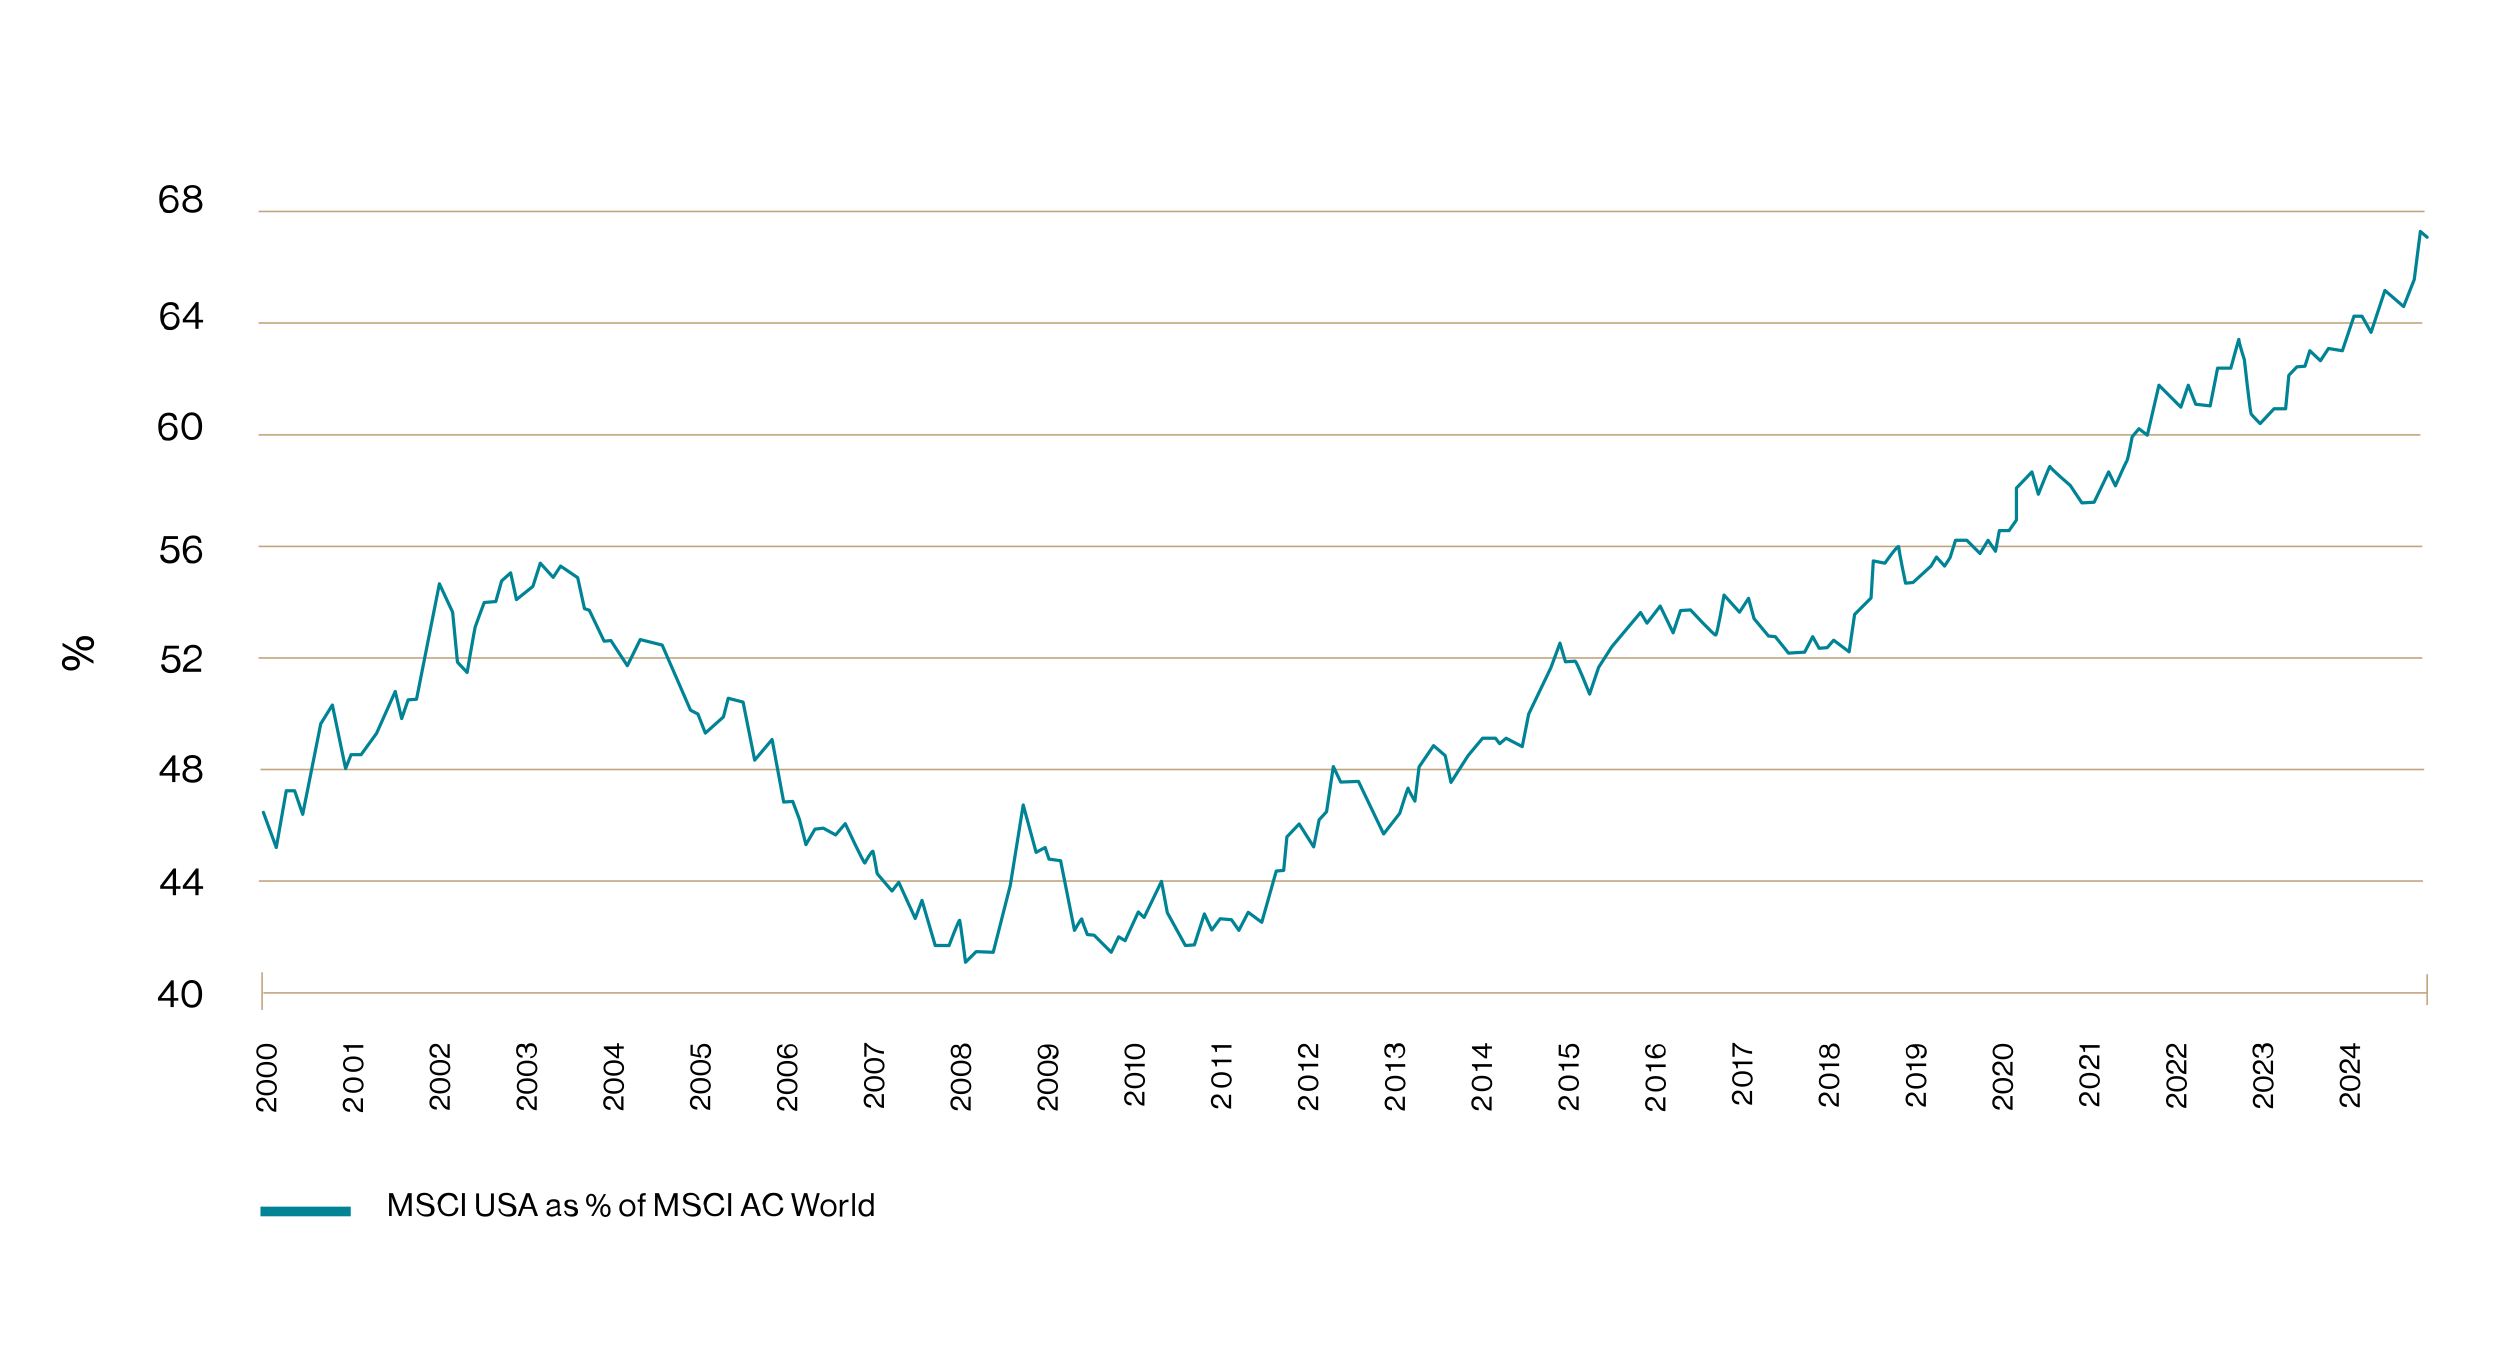 <?xml version="1.0" encoding="UTF-8"?>
<svg xmlns="http://www.w3.org/2000/svg" version="1.1" viewBox="0 0 775.5 425.2">
  <defs>
    <style>
      .cls-1 {
        isolation: isolate;
      }

      .cls-2 {
        stroke-width: .5px;
      }

      .cls-2, .cls-3 {
        stroke: #c2a57f;
        stroke-miterlimit: 10;
      }

      .cls-2, .cls-3, .cls-4 {
        fill: none;
      }

      .cls-3 {
        stroke-width: .5px;
      }

      .cls-4 {
        stroke: #008394;
        stroke-linecap: round;
        stroke-linejoin: round;
      }

      .cls-5 {
        fill: #008394;
      }
    </style>
  </defs>
  <!-- Generator: Adobe Illustrator 28.7.4, SVG Export Plug-In . SVG Version: 1.2.0 Build 166)  -->
  <g>
    <g id="Layer_1">
      <g class="cls-1">
        <g class="cls-1">
          <path d="M49.7,172.1h1c.1,1,.9,1.7,2,1.7s1.9-.8,1.9-2-.9-2-1.9-2-1.5.4-1.8.9h-1l.9-4.4h4.4v.9h-3.7l-.5,2.5h0c.5-.4,1.1-.7,1.9-.7,1.5,0,2.8,1,2.8,2.9s-1.2,2.9-3,2.9-3-1-3-2.6Z"/>
          <path d="M57.9,173.9c-.9-.8-1.2-1.9-1.2-3.6,0-2.6,1.1-4.2,3.2-4.2s2.5,1.1,2.6,2.3h-1c0-.8-.6-1.4-1.6-1.4-1.6,0-2.2,1.3-2.2,3.3h0c.5-.7,1.3-1.1,2.3-1.1,1.5,0,2.7,1.2,2.7,2.8,0,1.5-1.2,2.8-2.8,2.8s-1.6-.3-2.1-.7ZM61.8,171.9c0-1.2-.8-2-1.9-2s-2,.8-2,2,.9,2,2,2,1.8-.8,1.8-2Z"/>
        </g>
      </g>
      <g class="cls-1">
        <g class="cls-1">
          <path d="M50.3,135.8c-.9-.8-1.2-1.9-1.2-3.6,0-2.6,1.1-4.2,3.2-4.2s2.5,1.1,2.6,2.3h-1c0-.8-.6-1.4-1.6-1.4-1.6,0-2.2,1.3-2.2,3.3h0c.5-.7,1.3-1.1,2.3-1.1,1.5,0,2.7,1.2,2.7,2.8,0,1.5-1.2,2.8-2.8,2.8s-1.6-.3-2.1-.7ZM54.1,133.8c0-1.2-.8-2-1.9-2s-2,.8-2,2,.9,2,2,2,1.8-.8,1.8-2Z"/>
          <path d="M56.3,132.2c0-2.7,1.3-4.3,3.2-4.3s3.2,1.6,3.2,4.3-1.1,4.3-3.2,4.3-3.2-1.7-3.2-4.3ZM61.6,132.2c0-2.1-.7-3.4-2.1-3.4s-2.2,1.3-2.2,3.4.7,3.4,2.2,3.4,2.1-1.3,2.1-3.4Z"/>
        </g>
      </g>
      <g class="cls-1">
        <g class="cls-1">
          <path d="M50.9,101.5c-.9-.8-1.2-1.9-1.2-3.6,0-2.6,1.1-4.2,3.2-4.2s2.5,1.1,2.6,2.3h-1c0-.8-.6-1.4-1.6-1.4-1.6,0-2.2,1.3-2.2,3.3h0c.5-.7,1.3-1.1,2.3-1.1,1.5,0,2.7,1.2,2.7,2.8,0,1.5-1.2,2.8-2.8,2.8s-1.6-.3-2.1-.7ZM54.8,99.4c0-1.2-.8-2-1.9-2s-2,.8-2,2,.9,2,2,2,1.8-.8,1.8-2Z"/>
          <path d="M60.6,100h-3.9v-.9l4.1-5.4h.8v5.5h1.4v.8h-1.4v2h-1v-2ZM57.7,99.2h2.9v-3.9h0l-2.9,3.8h0Z"/>
        </g>
      </g>
      <g class="cls-1">
        <g class="cls-1">
          <path d="M50.6,65.2c-.9-.8-1.2-1.9-1.2-3.6,0-2.6,1.1-4.2,3.2-4.2s2.5,1.1,2.6,2.3h-1c0-.8-.6-1.4-1.6-1.4-1.6,0-2.2,1.3-2.2,3.3h0c.5-.7,1.3-1.1,2.3-1.1,1.5,0,2.7,1.2,2.7,2.8,0,1.5-1.2,2.8-2.8,2.8s-1.6-.3-2.1-.7ZM54.5,63.2c0-1.2-.8-2-1.9-2s-2,.8-2,2,.9,2,2,2,1.8-.8,1.8-2Z"/>
          <path d="M56.6,63.4c0-1.2.8-1.8,1.7-2.1h0c-.8-.3-1.3-.9-1.3-1.8,0-1.3,1.2-2.1,2.7-2.1s2.7.8,2.7,2.1-.5,1.5-1.3,1.8h0c.9.3,1.7,1.1,1.7,2.2,0,1.9-1.6,2.5-3.1,2.5s-3.1-.7-3.1-2.5ZM61.8,63.4c0-1.1-.8-1.8-2.1-1.8s-2.1.7-2.1,1.8.8,1.7,2.1,1.7,2.1-.6,2.1-1.7ZM61.4,59.5c0-.8-.7-1.3-1.7-1.3s-1.7.5-1.7,1.3.7,1.3,1.7,1.3,1.7-.5,1.7-1.3Z"/>
        </g>
      </g>
      <line class="cls-3" x1="751.4" y1="204.1" x2="80.2" y2="204.1"/>
      <line class="cls-3" x1="751.4" y1="169.5" x2="80.2" y2="169.5"/>
      <line class="cls-3" x1="750.8" y1="134.9" x2="80.2" y2="134.9"/>
      <line class="cls-3" x1="752.1" y1="65.6" x2="80.2" y2="65.6"/>
      <line class="cls-3" x1="751.4" y1="100.2" x2="80.2" y2="100.2"/>
      <line class="cls-3" x1="752.9" y1="308" x2="81.7" y2="308"/>
      <g class="cls-1">
        <g class="cls-1">
          <path d="M82.9,342.6c-.5-.8-.8-1.3-1.5-1.3s-1.3.5-1.3,1.3.1.8.4,1c.3.2.6.4,1.2.4v.8c-.8,0-1.3-.2-1.7-.6-.4-.4-.6-1-.6-1.6,0-1.3.8-2.1,1.9-2.1s1.6.8,2.1,1.8c.4.7.9,1.5,1.6,1.7v-3.4h.7v4.3c-1.6,0-2.3-1.2-2.9-2.3Z"/>
          <path d="M82.7,339.8c-2,0-3.2-.9-3.2-2.4s1.2-2.4,3.2-2.4,3.2.9,3.2,2.4-1.3,2.4-3.2,2.4ZM82.7,335.8c-1.6,0-2.6.5-2.6,1.6s1,1.6,2.6,1.6,2.6-.5,2.6-1.6-1-1.6-2.6-1.6Z"/>
          <path d="M82.7,334.2c-2,0-3.2-.9-3.2-2.4s1.2-2.4,3.2-2.4,3.2.9,3.2,2.4-1.3,2.4-3.2,2.4ZM82.7,330.2c-1.6,0-2.6.5-2.6,1.6s1,1.6,2.6,1.6,2.6-.5,2.6-1.6-1-1.6-2.6-1.6Z"/>
          <path d="M82.7,328.6c-2,0-3.2-.9-3.2-2.4s1.2-2.4,3.2-2.4,3.2.9,3.2,2.4-1.3,2.4-3.2,2.4ZM82.7,324.6c-1.6,0-2.6.5-2.6,1.6s1,1.6,2.6,1.6,2.6-.5,2.6-1.6-1-1.6-2.6-1.6Z"/>
        </g>
      </g>
      <g class="cls-1">
        <g class="cls-1">
          <path d="M109.8,342.7c-.5-.8-.8-1.3-1.5-1.3s-1.3.5-1.3,1.3.1.8.4,1c.3.2.6.4,1.2.4v.8c-.8,0-1.3-.2-1.7-.6-.4-.4-.6-1-.6-1.6,0-1.3.8-2.1,1.9-2.1s1.6.8,2.1,1.8c.4.7.9,1.5,1.6,1.7v-3.4h.7v4.3c-1.6,0-2.3-1.2-2.9-2.3Z"/>
          <path d="M109.6,339c-2,0-3.2-.9-3.2-2.4s1.2-2.4,3.2-2.4,3.2.9,3.2,2.4-1.3,2.4-3.2,2.4ZM109.6,335c-1.6,0-2.6.5-2.6,1.6s1,1.6,2.6,1.6,2.6-.5,2.6-1.6-1-1.6-2.6-1.6Z"/>
          <path d="M109.6,332.5c-2,0-3.2-.9-3.2-2.4s1.2-2.4,3.2-2.4,3.2.9,3.2,2.4-1.3,2.4-3.2,2.4ZM109.6,328.5c-1.6,0-2.6.5-2.6,1.6s1,1.6,2.6,1.6,2.6-.5,2.6-1.6-1-1.6-2.6-1.6Z"/>
          <path d="M108.2,324.9v1.4h-.5c0-.8-.3-1.4-1.2-1.5v-.6h6.2v.8h-4.5Z"/>
        </g>
      </g>
      <line class="cls-2" x1="81.3" y1="313.3" x2="81.3" y2="301.6"/>
      <line class="cls-2" x1="752.9" y1="311.8" x2="752.9" y2="302.2"/>
      <line class="cls-3" x1="752" y1="238.7" x2="80.8" y2="238.7"/>
      <line class="cls-3" x1="751.6" y1="273.3" x2="80.3" y2="273.3"/>
      <g class="cls-1">
        <g class="cls-1">
          <path d="M50,206.1h1c.1,1,.9,1.7,2,1.7s1.9-.8,1.9-2-.9-2-1.9-2-1.5.4-1.8.9h-1l.9-4.4h4.4v.9h-3.7l-.5,2.5h0c.5-.4,1.1-.7,1.9-.7,1.5,0,2.8,1,2.8,2.9s-1.2,2.9-3,2.9-3-1-3-2.6Z"/>
          <path d="M60,204.6c1.1-.6,1.7-1,1.7-2s-.7-1.7-1.8-1.7-1,.2-1.3.5c-.3.3-.5.8-.5,1.6h-1.1c0-1.1.3-1.7.8-2.2.5-.5,1.3-.8,2.1-.8,1.7,0,2.7,1.1,2.7,2.5s-1.1,2.1-2.4,2.8c-.9.5-2,1.2-2.3,2.1h4.5v1h-5.7c0-2.2,1.6-3,3.1-3.8Z"/>
        </g>
      </g>
      <g class="cls-1">
        <g class="cls-1">
          <path d="M53.4,240.6h-3.9v-.9l4.1-5.4h.8v5.5h1.4v.8h-1.4v2h-1v-2ZM50.5,239.8h2.9v-3.8h0l-2.9,3.8h0Z"/>
          <path d="M56.6,240.2c0-1.2.8-1.8,1.7-2.1h0c-.8-.3-1.3-.9-1.3-1.8,0-1.3,1.2-2.1,2.7-2.1s2.7.8,2.7,2.1-.5,1.5-1.3,1.8h0c.9.3,1.7,1.1,1.7,2.2,0,1.9-1.6,2.5-3.1,2.5s-3.1-.7-3.1-2.5ZM61.8,240.2c0-1.1-.8-1.8-2.1-1.8s-2.1.7-2.1,1.8.8,1.7,2.1,1.7,2.1-.6,2.1-1.7ZM61.4,236.4c0-.8-.7-1.3-1.7-1.3s-1.7.5-1.7,1.3.7,1.3,1.7,1.3,1.7-.5,1.7-1.3Z"/>
        </g>
      </g>
      <g class="cls-1">
        <g class="cls-1">
          <path d="M53.6,275.7h-3.9v-.9l4.1-5.4h.8v5.5h1.4v.8h-1.4v2h-1v-2ZM50.7,274.9h2.9v-3.8h0l-2.9,3.8h0Z"/>
          <path d="M60.6,275.7h-3.9v-.9l4.1-5.4h.8v5.5h1.4v.8h-1.4v2h-1v-2ZM57.7,274.9h2.9v-3.8h0l-2.9,3.8h0Z"/>
        </g>
      </g>
      <g class="cls-1">
        <g class="cls-1">
          <path d="M52.9,310.4h-3.9v-.9l4.1-5.4h.8v5.5h1.4v.8h-1.4v2h-1v-2ZM50,309.6h2.9v-3.8h0l-2.9,3.8h0Z"/>
          <path d="M56.3,308.3c0-2.7,1.3-4.3,3.2-4.3s3.2,1.6,3.2,4.3-1.1,4.3-3.2,4.3-3.2-1.7-3.2-4.3ZM61.6,308.3c0-2.1-.7-3.4-2.1-3.4s-2.2,1.3-2.2,3.4.7,3.4,2.2,3.4,2.1-1.3,2.1-3.4Z"/>
        </g>
      </g>
      <g class="cls-1">
        <g class="cls-1">
          <path d="M22,208c-1.7,0-2.8-1-2.8-2.3s1-2.2,2.8-2.2,2.8.9,2.8,2.2-1.1,2.3-2.8,2.3ZM19.4,200.4v-1l9.6,5.5v1l-9.6-5.5ZM22,204.6c-1.1,0-1.9.4-1.9,1.2s.8,1.2,1.9,1.2,1.9-.4,1.9-1.2-.8-1.2-1.9-1.2ZM26.4,201.8c-1.7,0-2.8-1-2.8-2.3s1-2.2,2.8-2.2,2.8.9,2.8,2.2-1.1,2.3-2.8,2.3ZM26.4,198.4c-1.1,0-1.9.4-1.9,1.2s.8,1.2,1.9,1.2,1.9-.4,1.9-1.2-.8-1.2-1.9-1.2Z"/>
        </g>
      </g>
      <g class="cls-1">
        <g class="cls-1">
          <path d="M136.7,342c-.5-.8-.8-1.3-1.5-1.3s-1.3.5-1.3,1.3.1.8.4,1c.3.2.6.4,1.2.4v.8c-.8,0-1.3-.2-1.7-.6-.4-.4-.6-1-.6-1.6,0-1.3.8-2.1,1.9-2.1s1.6.8,2.1,1.8c.4.7.9,1.5,1.6,1.7v-3.4h.7v4.3c-1.6,0-2.3-1.2-2.9-2.3Z"/>
          <path d="M136.5,339.2c-2,0-3.2-.9-3.2-2.4s1.2-2.4,3.2-2.4,3.2.9,3.2,2.4-1.3,2.4-3.2,2.4ZM136.5,335.2c-1.6,0-2.6.5-2.6,1.6s1,1.6,2.6,1.6,2.6-.5,2.6-1.6-1-1.6-2.6-1.6Z"/>
          <path d="M136.5,333.6c-2,0-3.2-.9-3.2-2.4s1.2-2.4,3.2-2.4,3.2.9,3.2,2.4-1.3,2.4-3.2,2.4ZM136.5,329.6c-1.6,0-2.6.5-2.6,1.6s1,1.6,2.6,1.6,2.6-.5,2.6-1.6-1-1.6-2.6-1.6Z"/>
          <path d="M136.7,325.9c-.5-.8-.8-1.3-1.5-1.3s-1.3.5-1.3,1.3.1.8.4,1c.3.2.6.4,1.2.4v.8c-.8,0-1.3-.2-1.7-.6-.4-.4-.6-1-.6-1.6,0-1.3.8-2.1,1.9-2.1s1.6.8,2.1,1.8c.4.7.9,1.5,1.6,1.7v-3.4h.7v4.3c-1.6,0-2.3-1.2-2.9-2.3Z"/>
        </g>
      </g>
      <g class="cls-1">
        <g class="cls-1">
          <path d="M163.7,342.1c-.5-.8-.8-1.3-1.5-1.3s-1.3.5-1.3,1.3.1.8.4,1c.3.2.6.4,1.2.4v.8c-.8,0-1.3-.2-1.7-.6-.4-.4-.6-1-.6-1.6,0-1.3.8-2.1,1.9-2.1s1.6.8,2.1,1.8c.4.7.9,1.5,1.6,1.7v-3.4h.7v4.3c-1.6,0-2.3-1.2-2.9-2.3Z"/>
          <path d="M163.5,339.3c-2,0-3.2-.9-3.2-2.4s1.2-2.4,3.2-2.4,3.2.9,3.2,2.4-1.3,2.4-3.2,2.4ZM163.5,335.3c-1.6,0-2.6.5-2.6,1.6s1,1.6,2.6,1.6,2.6-.5,2.6-1.6-1-1.6-2.6-1.6Z"/>
          <path d="M163.5,333.8c-2,0-3.2-.9-3.2-2.4s1.2-2.4,3.2-2.4,3.2.9,3.2,2.4-1.3,2.4-3.2,2.4ZM163.5,329.8c-1.6,0-2.6.5-2.6,1.6s1,1.6,2.6,1.6,2.6-.5,2.6-1.6-1-1.6-2.6-1.6Z"/>
          <path d="M164.5,328.4v-.7c1,0,1.5-.7,1.5-1.7s-.4-1.5-1.3-1.5-1.2.6-1.2,1.6v.4h-.6v-.4c0-1-.4-1.4-1.1-1.4s-1.1.6-1.1,1.3.6,1.4,1.4,1.4v.7c-1.2,0-2-.8-2-2.2s.6-2.1,1.7-2.1,1.1.4,1.3,1h0c.2-.9.8-1.2,1.6-1.2,1.2,0,1.9,1,1.9,2.2s-.8,2.4-2.2,2.5Z"/>
        </g>
      </g>
      <g class="cls-1">
        <g class="cls-1">
          <path d="M190.6,342.1c-.5-.8-.8-1.3-1.5-1.3s-1.3.5-1.3,1.3.1.8.4,1c.3.2.6.4,1.2.4v.8c-.8,0-1.3-.2-1.7-.6-.4-.4-.6-1-.6-1.6,0-1.3.8-2.1,1.9-2.1s1.6.8,2.1,1.8c.4.7.9,1.5,1.6,1.7v-3.4h.7v4.3c-1.6,0-2.3-1.2-2.9-2.3Z"/>
          <path d="M190.4,339.3c-2,0-3.2-.9-3.2-2.4s1.2-2.4,3.2-2.4,3.2.9,3.2,2.4-1.3,2.4-3.2,2.4ZM190.4,335.3c-1.6,0-2.6.5-2.6,1.6s1,1.6,2.6,1.6,2.6-.5,2.6-1.6-1-1.6-2.6-1.6Z"/>
          <path d="M190.4,333.7c-2,0-3.2-.9-3.2-2.4s1.2-2.4,3.2-2.4,3.2.9,3.2,2.4-1.3,2.4-3.2,2.4ZM190.4,329.7c-1.6,0-2.6.5-2.6,1.6s1,1.6,2.6,1.6,2.6-.5,2.6-1.6-1-1.6-2.6-1.6Z"/>
          <path d="M192,325.4v2.9h-.7l-4-3.1v-.6h4.1v-1h.6v1h1.5v.7h-1.5ZM191.4,327.6v-2.2h-2.9s2.9,2.2,2.9,2.2h0Z"/>
        </g>
      </g>
      <g class="cls-1">
        <g class="cls-1">
          <path d="M217.5,342c-.5-.8-.8-1.3-1.5-1.3s-1.3.5-1.3,1.3.1.8.4,1c.3.2.6.4,1.2.4v.8c-.8,0-1.3-.2-1.7-.6-.4-.4-.6-1-.6-1.6,0-1.3.8-2.1,1.9-2.1s1.6.8,2.1,1.8c.4.7.9,1.5,1.6,1.7v-3.4h.7v4.3c-1.6,0-2.3-1.2-2.9-2.3Z"/>
          <path d="M217.3,339.2c-2,0-3.2-.9-3.2-2.4s1.2-2.4,3.2-2.4,3.2.9,3.2,2.4-1.3,2.4-3.2,2.4ZM217.3,335.2c-1.6,0-2.6.5-2.6,1.6s1,1.6,2.6,1.6,2.6-.5,2.6-1.6-1-1.6-2.6-1.6Z"/>
          <path d="M217.3,333.6c-2,0-3.2-.9-3.2-2.4s1.2-2.4,3.2-2.4,3.2.9,3.2,2.4-1.3,2.4-3.2,2.4ZM217.3,329.6c-1.6,0-2.6.5-2.6,1.6s1,1.6,2.6,1.6,2.6-.5,2.6-1.6-1-1.6-2.6-1.6Z"/>
          <path d="M218.6,328.2v-.7c.8,0,1.3-.6,1.3-1.5s-.6-1.4-1.5-1.4-1.5.6-1.5,1.4.3,1.1.6,1.4v.7l-3.3-.7v-3.3h.7v2.8l1.9.4h0c-.3-.4-.5-.8-.5-1.4,0-1.1.8-2.1,2.2-2.1s2.1.9,2.1,2.2-.8,2.2-1.9,2.3Z"/>
        </g>
      </g>
      <g class="cls-1">
        <g class="cls-1">
          <path d="M244.5,342.3c-.5-.8-.8-1.3-1.5-1.3s-1.3.5-1.3,1.3.1.8.4,1c.3.2.6.4,1.2.4v.8c-.8,0-1.3-.2-1.7-.6-.4-.4-.6-1-.6-1.6,0-1.3.8-2.1,1.9-2.1s1.6.8,2.1,1.8c.4.7.9,1.5,1.6,1.7v-3.4h.7v4.3c-1.6,0-2.3-1.2-2.9-2.3Z"/>
          <path d="M244.2,339.4c-2,0-3.2-.9-3.2-2.4s1.2-2.4,3.2-2.4,3.2.9,3.2,2.4-1.3,2.4-3.2,2.4ZM244.2,335.4c-1.6,0-2.6.5-2.6,1.6s1,1.6,2.6,1.6,2.6-.5,2.6-1.6-1-1.6-2.6-1.6Z"/>
          <path d="M244.2,333.9c-2,0-3.2-.9-3.2-2.4s1.2-2.4,3.2-2.4,3.2.9,3.2,2.4-1.3,2.4-3.2,2.4ZM244.2,329.9c-1.6,0-2.6.5-2.6,1.6s1,1.6,2.6,1.6,2.6-.5,2.6-1.6-1-1.6-2.6-1.6Z"/>
          <path d="M246.9,327.4c-.6.7-1.4.9-2.7.9-1.9,0-3.2-.8-3.2-2.4s.8-1.8,1.7-1.9v.7c-.6,0-1.1.5-1.1,1.2,0,1.2,1,1.6,2.5,1.7h0c-.5-.4-.9-1-.9-1.7,0-1.1.9-2,2.1-2,1.2,0,2.1.9,2.1,2.1s-.2,1.2-.5,1.5ZM245.4,324.5c-.9,0-1.5.6-1.5,1.4s.6,1.5,1.5,1.5,1.5-.7,1.5-1.5-.6-1.4-1.5-1.4Z"/>
        </g>
      </g>
      <g class="cls-1">
        <g class="cls-1">
          <path d="M271.4,341.4c-.5-.8-.8-1.3-1.5-1.3s-1.3.5-1.3,1.3.1.8.4,1c.3.2.6.4,1.2.4v.8c-.8,0-1.3-.2-1.7-.6-.4-.4-.6-1-.6-1.6,0-1.3.8-2.1,1.9-2.1s1.6.8,2.1,1.8c.4.7.9,1.5,1.6,1.7v-3.4h.7v4.3c-1.6,0-2.3-1.2-2.9-2.3Z"/>
          <path d="M271.2,338.6c-2,0-3.2-.9-3.2-2.4s1.2-2.4,3.2-2.4,3.2.9,3.2,2.4-1.3,2.4-3.2,2.4ZM271.2,334.6c-1.6,0-2.6.5-2.6,1.6s1,1.6,2.6,1.6,2.6-.5,2.6-1.6-1-1.6-2.6-1.6Z"/>
          <path d="M271.2,333c-2,0-3.2-.9-3.2-2.4s1.2-2.4,3.2-2.4,3.2.9,3.2,2.4-1.3,2.4-3.2,2.4ZM271.2,329c-1.6,0-2.6.5-2.6,1.6s1,1.6,2.6,1.6,2.6-.5,2.6-1.6-1-1.6-2.6-1.6Z"/>
          <path d="M268.8,324.3h0v3.5h-.7v-4.3h.6c1.1,1.3,3.1,2.5,5.5,2.6v.8c-2.2-.1-4.4-1.3-5.5-2.6Z"/>
        </g>
      </g>
      <g class="cls-1">
        <g class="cls-1">
          <path d="M298.3,342.2c-.5-.8-.8-1.3-1.5-1.3s-1.3.5-1.3,1.3.1.8.4,1c.3.2.6.4,1.2.4v.8c-.8,0-1.3-.2-1.7-.6-.4-.4-.6-1-.6-1.6,0-1.3.8-2.1,1.9-2.1s1.6.8,2.1,1.8c.4.7.9,1.5,1.6,1.7v-3.4h.7v4.3c-1.6,0-2.3-1.2-2.9-2.3Z"/>
          <path d="M298.1,339.4c-2,0-3.2-.9-3.2-2.4s1.2-2.4,3.2-2.4,3.2.9,3.2,2.4-1.3,2.4-3.2,2.4ZM298.1,335.4c-1.6,0-2.6.5-2.6,1.6s1,1.6,2.6,1.6,2.6-.5,2.6-1.6-1-1.6-2.6-1.6Z"/>
          <path d="M298.1,333.8c-2,0-3.2-.9-3.2-2.4s1.2-2.4,3.2-2.4,3.2.9,3.2,2.4-1.3,2.4-3.2,2.4ZM298.1,329.8c-1.6,0-2.6.5-2.6,1.6s1,1.6,2.6,1.6,2.6-.5,2.6-1.6-1-1.6-2.6-1.6Z"/>
          <path d="M299.4,328.4c-.9,0-1.4-.6-1.6-1.3h0c-.2.6-.7,1-1.3,1-1,0-1.6-.9-1.6-2s.6-2,1.6-2,1.1.4,1.3.9h0c.2-.7.8-1.3,1.6-1.3,1.4,0,1.9,1.2,1.9,2.3s-.5,2.4-1.9,2.4ZM296.5,324.8c-.6,0-1,.5-1,1.3s.4,1.3,1,1.3,1-.5,1-1.3-.4-1.3-1-1.3ZM299.4,324.5c-.8,0-1.3.6-1.3,1.6s.5,1.6,1.3,1.6,1.3-.6,1.3-1.6-.5-1.5-1.3-1.5Z"/>
        </g>
      </g>
      <g class="cls-1">
        <g class="cls-1">
          <path d="M325.3,342.2c-.5-.8-.8-1.3-1.5-1.3s-1.3.5-1.3,1.3.1.8.4,1c.3.2.6.4,1.2.4v.8c-.8,0-1.3-.2-1.7-.6-.4-.4-.6-1-.6-1.6,0-1.3.8-2.1,1.9-2.1s1.6.8,2.1,1.8c.4.7.9,1.5,1.6,1.7v-3.4h.7v4.3c-1.6,0-2.3-1.2-2.9-2.3Z"/>
          <path d="M325,339.4c-2,0-3.2-.9-3.2-2.4s1.2-2.4,3.2-2.4,3.2.9,3.2,2.4-1.3,2.4-3.2,2.4ZM325,335.4c-1.6,0-2.6.5-2.6,1.6s1,1.6,2.6,1.6,2.6-.5,2.6-1.6-1-1.6-2.6-1.6Z"/>
          <path d="M325,333.8c-2,0-3.2-.9-3.2-2.4s1.2-2.4,3.2-2.4,3.2.9,3.2,2.4-1.3,2.4-3.2,2.4ZM325,329.8c-1.6,0-2.6.5-2.6,1.6s1,1.6,2.6,1.6,2.6-.5,2.6-1.6-1-1.6-2.6-1.6Z"/>
          <path d="M326.5,328.3v-.8c.7,0,1.2-.5,1.2-1.3s-.1-.8-.4-1c-.4-.4-1.1-.5-2-.5h0c.5.4.8,1,.8,1.7,0,1.1-.9,2-2.1,2.1-1.2,0-2.1-.9-2.1-2.2s.2-1.1.5-1.4c.5-.7,1.4-.9,2.8-.9s2.2.3,2.7.9c.3.4.5.9.5,1.5,0,1.2-.7,2.1-1.8,2.1ZM323.9,324.7c-.9,0-1.5.7-1.5,1.5s.6,1.5,1.5,1.5,1.5-.6,1.5-1.4-.6-1.5-1.5-1.5Z"/>
        </g>
      </g>
      <g class="cls-1">
        <g class="cls-1">
          <path d="M352.2,340.7c-.5-.8-.8-1.3-1.5-1.3s-1.3.5-1.3,1.3.1.8.4,1c.3.2.6.4,1.2.4v.8c-.8,0-1.3-.2-1.7-.6-.4-.4-.6-1-.6-1.6,0-1.3.8-2.1,1.9-2.1s1.6.8,2.1,1.8c.4.7.9,1.5,1.6,1.7v-3.4h.7v4.3c-1.6,0-2.3-1.2-2.9-2.3Z"/>
          <path d="M352,337.6c-2,0-3.2-.9-3.2-2.4s1.2-2.4,3.2-2.4,3.2.9,3.2,2.4-1.3,2.4-3.2,2.4ZM352,333.6c-1.6,0-2.6.5-2.6,1.6s1,1.6,2.6,1.6,2.6-.5,2.6-1.6-1-1.6-2.6-1.6Z"/>
          <path d="M350.6,330.7v1.4h-.5c0-.8-.3-1.4-1.2-1.5v-.6h6.2v.8h-4.5Z"/>
          <path d="M352,328.6c-2,0-3.2-.9-3.2-2.4s1.2-2.4,3.2-2.4,3.2.9,3.2,2.4-1.3,2.4-3.2,2.4ZM352,324.6c-1.6,0-2.6.5-2.6,1.6s1,1.6,2.6,1.6,2.6-.5,2.6-1.6-1-1.6-2.6-1.6Z"/>
        </g>
      </g>
      <g class="cls-1">
        <g class="cls-1">
          <path d="M379.1,341.6c-.5-.8-.8-1.3-1.5-1.3s-1.3.5-1.3,1.3.1.8.4,1c.3.2.6.4,1.2.4v.8c-.8,0-1.3-.2-1.7-.6-.4-.4-.6-1-.6-1.6,0-1.3.8-2.1,1.9-2.1s1.6.8,2.1,1.8c.4.7.9,1.5,1.6,1.7v-3.4h.7v4.3c-1.6,0-2.3-1.2-2.9-2.3Z"/>
          <path d="M378.9,337.4c-2,0-3.2-.9-3.2-2.4s1.2-2.4,3.2-2.4,3.2.9,3.2,2.4-1.3,2.4-3.2,2.4ZM378.9,333.4c-1.6,0-2.6.5-2.6,1.6s1,1.6,2.6,1.6,2.6-.5,2.6-1.6-1-1.6-2.6-1.6Z"/>
          <path d="M377.5,329.4v1.4h-.5c0-.8-.3-1.4-1.2-1.5v-.6h6.2v.8h-4.5Z"/>
          <path d="M377.5,324.9v1.4h-.5c0-.8-.3-1.4-1.2-1.5v-.6h6.2v.8h-4.5Z"/>
        </g>
      </g>
      <g class="cls-1">
        <g class="cls-1">
          <path d="M406.1,342.1c-.5-.8-.8-1.3-1.5-1.3s-1.3.5-1.3,1.3.1.8.4,1c.3.2.6.4,1.2.4v.8c-.8,0-1.3-.2-1.7-.6-.4-.4-.6-1-.6-1.6,0-1.3.8-2.1,1.9-2.1s1.6.8,2.1,1.8c.4.7.9,1.5,1.6,1.7v-3.4h.7v4.3c-1.6,0-2.3-1.2-2.9-2.3Z"/>
          <path d="M405.8,338.4c-2,0-3.2-.9-3.2-2.4s1.2-2.4,3.2-2.4,3.2.9,3.2,2.4-1.3,2.4-3.2,2.4ZM405.8,334.4c-1.6,0-2.6.5-2.6,1.6s1,1.6,2.6,1.6,2.6-.5,2.6-1.6-1-1.6-2.6-1.6Z"/>
          <path d="M404.4,330.8v1.3h-.5c0-.8-.3-1.4-1.2-1.5v-.6h6.2v.8h-4.5Z"/>
          <path d="M406.1,325.9c-.5-.8-.8-1.3-1.5-1.3s-1.3.5-1.3,1.3.1.8.4,1c.3.2.6.4,1.2.4v.8c-.8,0-1.3-.2-1.7-.6-.4-.4-.6-1-.6-1.6,0-1.3.8-2.1,1.9-2.1s1.6.8,2.1,1.8c.4.7.9,1.5,1.6,1.7v-3.4h.7v4.3c-1.6,0-2.3-1.2-2.9-2.3Z"/>
        </g>
      </g>
      <g class="cls-1">
        <g class="cls-1">
          <path d="M433,342.2c-.5-.8-.8-1.3-1.5-1.3s-1.3.5-1.3,1.3.1.8.4,1c.3.2.6.4,1.2.4v.8c-.8,0-1.3-.2-1.7-.6-.4-.4-.6-1-.6-1.6,0-1.3.8-2.1,1.9-2.1s1.6.8,2.1,1.8c.4.7.9,1.5,1.6,1.7v-3.4h.7v4.3c-1.6,0-2.3-1.2-2.9-2.3Z"/>
          <path d="M432.8,338.5c-2,0-3.2-.9-3.2-2.4s1.2-2.4,3.2-2.4,3.2.9,3.2,2.4-1.3,2.4-3.2,2.4ZM432.8,334.5c-1.6,0-2.6.5-2.6,1.6s1,1.6,2.6,1.6,2.6-.5,2.6-1.6-1-1.6-2.6-1.6Z"/>
          <path d="M431.4,330.9v1.3h-.5c0-.8-.3-1.4-1.2-1.5v-.6h6.2v.8h-4.5Z"/>
          <path d="M433.8,328.4v-.7c1,0,1.5-.7,1.5-1.7s-.4-1.5-1.3-1.5-1.2.6-1.2,1.6v.4h-.6v-.4c0-1-.4-1.4-1.1-1.4s-1.1.6-1.1,1.3.6,1.4,1.4,1.4v.7c-1.2,0-2-.8-2-2.2s.6-2.1,1.7-2.1,1.1.4,1.3,1h0c.2-.9.8-1.2,1.6-1.2,1.2,0,1.9,1,1.9,2.2s-.8,2.4-2.2,2.5Z"/>
        </g>
      </g>
      <g class="cls-1">
        <g class="cls-1">
          <path d="M459.9,342.2c-.5-.8-.8-1.3-1.5-1.3s-1.3.5-1.3,1.3.1.8.4,1c.3.2.6.4,1.2.4v.8c-.8,0-1.3-.2-1.7-.6-.4-.4-.6-1-.6-1.6,0-1.3.8-2.1,1.9-2.1s1.6.8,2.1,1.8c.4.7.9,1.5,1.6,1.7v-3.4h.7v4.3c-1.6,0-2.3-1.2-2.9-2.3Z"/>
          <path d="M459.7,338.5c-2,0-3.2-.9-3.2-2.4s1.2-2.4,3.2-2.4,3.2.9,3.2,2.4-1.3,2.4-3.2,2.4ZM459.7,334.5c-1.6,0-2.6.5-2.6,1.6s1,1.6,2.6,1.6,2.6-.5,2.6-1.6-1-1.6-2.6-1.6Z"/>
          <path d="M458.3,330.9v1.3h-.5c0-.8-.3-1.4-1.2-1.5v-.6h6.2v.8h-4.5Z"/>
          <path d="M461.3,325.4v2.9h-.7l-4-3.1v-.6h4.1v-1h.6v1h1.5v.7h-1.5ZM460.7,327.6v-2.2h-2.9s2.9,2.2,2.9,2.2h0Z"/>
        </g>
      </g>
      <g class="cls-1">
        <g class="cls-1">
          <path d="M486.9,342.1c-.5-.8-.8-1.3-1.5-1.3s-1.3.5-1.3,1.3.1.8.4,1c.3.2.6.4,1.2.4v.8c-.8,0-1.3-.2-1.7-.6-.4-.4-.6-1-.6-1.6,0-1.3.8-2.1,1.9-2.1s1.6.8,2.1,1.8c.4.7.9,1.5,1.6,1.7v-3.4h.7v4.3c-1.6,0-2.3-1.2-2.9-2.3Z"/>
          <path d="M486.6,338.4c-2,0-3.2-.9-3.2-2.4s1.2-2.4,3.2-2.4,3.2.9,3.2,2.4-1.3,2.4-3.2,2.4ZM486.6,334.4c-1.6,0-2.6.5-2.6,1.6s1,1.6,2.6,1.6,2.6-.5,2.6-1.6-1-1.6-2.6-1.6Z"/>
          <path d="M485.2,330.8v1.3h-.5c0-.8-.3-1.4-1.2-1.5v-.6h6.2v.8h-4.5Z"/>
          <path d="M487.9,328.2v-.7c.8,0,1.3-.6,1.3-1.5s-.6-1.4-1.5-1.4-1.5.6-1.5,1.4.3,1.1.6,1.4v.7l-3.3-.7v-3.3h.7v2.8l1.9.4h0c-.3-.4-.5-.8-.5-1.4,0-1.1.8-2.1,2.2-2.1s2.1.9,2.1,2.2-.8,2.2-1.9,2.3Z"/>
        </g>
      </g>
      <g class="cls-1">
        <g class="cls-1">
          <path d="M513.8,342.4c-.5-.8-.8-1.3-1.5-1.3s-1.3.5-1.3,1.3.1.8.4,1c.3.2.6.4,1.2.4v.8c-.8,0-1.3-.2-1.7-.6-.4-.4-.6-1-.6-1.6,0-1.3.8-2.1,1.9-2.1s1.6.8,2.1,1.8c.4.7.9,1.5,1.6,1.7v-3.4h.7v4.3c-1.6,0-2.3-1.2-2.9-2.3Z"/>
          <path d="M513.6,338.6c-2,0-3.2-.9-3.2-2.4s1.2-2.4,3.2-2.4,3.2.9,3.2,2.4-1.3,2.4-3.2,2.4ZM513.6,334.6c-1.6,0-2.6.5-2.6,1.6s1,1.6,2.6,1.6,2.6-.5,2.6-1.6-1-1.6-2.6-1.6Z"/>
          <path d="M512.2,331v1.3h-.5c0-.8-.3-1.4-1.2-1.5v-.6h6.2v.8h-4.5Z"/>
          <path d="M516.2,327.4c-.6.7-1.4.9-2.7.9-1.9,0-3.2-.8-3.2-2.4s.8-1.8,1.7-1.9v.7c-.6,0-1.1.5-1.1,1.2,0,1.2,1,1.6,2.5,1.7h0c-.5-.4-.9-1-.9-1.7,0-1.1.9-2,2.1-2,1.2,0,2.1.9,2.1,2.1s-.2,1.2-.5,1.5ZM514.7,324.5c-.9,0-1.5.6-1.5,1.4s.6,1.5,1.5,1.5,1.5-.7,1.5-1.5-.6-1.4-1.5-1.4Z"/>
        </g>
      </g>
      <g class="cls-1">
        <g class="cls-1">
          <path d="M540.7,340.4c-.5-.8-.8-1.3-1.5-1.3s-1.3.5-1.3,1.3.1.8.4,1c.3.2.6.4,1.2.4v.8c-.8,0-1.3-.2-1.7-.6-.4-.4-.6-1-.6-1.6,0-1.3.8-2.1,1.9-2.1s1.6.8,2.1,1.8c.4.7.9,1.5,1.6,1.7v-3.4h.7v4.3c-1.6,0-2.3-1.2-2.9-2.3Z"/>
          <path d="M540.5,337.1c-2,0-3.2-.9-3.2-2.4s1.2-2.4,3.2-2.4,3.2.9,3.2,2.4-1.3,2.4-3.2,2.4ZM540.5,333.1c-1.6,0-2.6.5-2.6,1.6s1,1.6,2.6,1.6,2.6-.5,2.6-1.6-1-1.6-2.6-1.6Z"/>
          <path d="M539.1,330v1.4h-.5c0-.8-.3-1.4-1.2-1.5v-.6h6.2v.8h-4.5Z"/>
          <path d="M538.1,324.3h0v3.5h-.7v-4.3h.6c1.1,1.3,3.1,2.5,5.5,2.6v.8c-2.2-.1-4.4-1.3-5.5-2.6Z"/>
        </g>
      </g>
      <g class="cls-1">
        <g class="cls-1">
          <path d="M567.6,341c-.5-.8-.8-1.3-1.5-1.3s-1.3.5-1.3,1.3.1.8.4,1c.3.2.6.4,1.2.4v.8c-.8,0-1.3-.2-1.7-.6-.4-.4-.6-1-.6-1.6,0-1.3.8-2.1,1.9-2.1s1.6.8,2.1,1.8c.4.7.9,1.5,1.6,1.7v-3.4h.7v4.3c-1.6,0-2.3-1.2-2.9-2.3Z"/>
          <path d="M567.4,337.8c-2,0-3.2-.9-3.2-2.4s1.2-2.4,3.2-2.4,3.2.9,3.2,2.4-1.3,2.4-3.2,2.4ZM567.4,333.8c-1.6,0-2.6.5-2.6,1.6s1,1.6,2.6,1.6,2.6-.5,2.6-1.6-1-1.6-2.6-1.6Z"/>
          <path d="M566,330.6v1.4h-.5c0-.8-.3-1.4-1.2-1.5v-.6h6.2v.8h-4.5Z"/>
          <path d="M568.8,328.4c-.9,0-1.4-.6-1.6-1.3h0c-.2.6-.7,1-1.3,1-1,0-1.6-.9-1.6-2s.6-2,1.6-2,1.1.4,1.3.9h0c.2-.7.8-1.3,1.6-1.3,1.4,0,1.9,1.2,1.9,2.3s-.5,2.4-1.9,2.4ZM565.8,324.8c-.6,0-1,.5-1,1.3s.4,1.3,1,1.3,1-.5,1-1.3-.4-1.3-1-1.3ZM568.8,324.5c-.8,0-1.3.6-1.3,1.6s.5,1.6,1.3,1.6,1.3-.6,1.3-1.6-.5-1.5-1.3-1.5Z"/>
        </g>
      </g>
      <g class="cls-1">
        <g class="cls-1">
          <path d="M594.6,341c-.5-.8-.8-1.3-1.5-1.3s-1.3.5-1.3,1.3.1.8.4,1c.3.2.6.4,1.2.4v.8c-.8,0-1.3-.2-1.7-.6-.4-.4-.6-1-.6-1.6,0-1.3.8-2.1,1.9-2.1s1.6.8,2.1,1.8c.4.7.9,1.5,1.6,1.7v-3.4h.7v4.3c-1.6,0-2.3-1.2-2.9-2.3Z"/>
          <path d="M594.4,337.7c-2,0-3.2-.9-3.2-2.4s1.2-2.4,3.2-2.4,3.2.9,3.2,2.4-1.3,2.4-3.2,2.4ZM594.4,333.7c-1.6,0-2.6.5-2.6,1.6s1,1.6,2.6,1.6,2.6-.5,2.6-1.6-1-1.6-2.6-1.6Z"/>
          <path d="M593,330.6v1.4h-.5c0-.8-.3-1.4-1.2-1.5v-.6h6.2v.8h-4.5Z"/>
          <path d="M595.8,328.3v-.8c.7,0,1.2-.5,1.2-1.4s-.1-.8-.4-1c-.4-.4-1.1-.5-2-.5h0c.5.4.8,1,.8,1.7,0,1.1-.9,2-2.1,2.1-1.2,0-2.1-.9-2.1-2.2s.2-1.1.5-1.4c.5-.7,1.4-.9,2.8-.9s2.2.3,2.7.9c.3.4.5.9.5,1.4,0,1.2-.7,2.1-1.8,2.1ZM593.2,324.7c-.9,0-1.5.7-1.5,1.5s.6,1.5,1.5,1.5,1.5-.6,1.5-1.4-.6-1.5-1.5-1.5Z"/>
        </g>
      </g>
      <g class="cls-1">
        <g class="cls-1">
          <path d="M621.5,342c-.5-.8-.8-1.3-1.5-1.3s-1.3.5-1.3,1.3.1.8.4,1c.3.2.6.4,1.2.4v.8c-.8,0-1.3-.2-1.7-.6-.4-.4-.6-1-.6-1.6,0-1.3.8-2.1,1.9-2.1s1.6.8,2.1,1.8c.4.7.9,1.5,1.6,1.7v-3.4h.7v4.3c-1.6,0-2.3-1.2-2.9-2.3Z"/>
          <path d="M621.3,339.2c-2,0-3.2-.9-3.2-2.4s1.2-2.4,3.2-2.4,3.2.9,3.2,2.4-1.3,2.4-3.2,2.4ZM621.3,335.2c-1.6,0-2.6.5-2.6,1.6s1,1.6,2.6,1.6,2.6-.5,2.6-1.6-1-1.6-2.6-1.6Z"/>
          <path d="M621.5,331.4c-.5-.8-.8-1.3-1.5-1.3s-1.3.5-1.3,1.3.1.8.4,1c.3.2.6.4,1.2.4v.8c-.8,0-1.3-.2-1.7-.6-.4-.4-.6-1-.6-1.6,0-1.3.8-2.1,1.9-2.1s1.6.8,2.1,1.8c.4.7.9,1.5,1.6,1.7v-3.4h.7v4.3c-1.6,0-2.3-1.2-2.9-2.3Z"/>
          <path d="M621.3,328.6c-2,0-3.2-.9-3.2-2.4s1.2-2.4,3.2-2.4,3.2.9,3.2,2.4-1.3,2.4-3.2,2.4ZM621.3,324.6c-1.6,0-2.6.5-2.6,1.6s1,1.6,2.6,1.6,2.6-.5,2.6-1.6-1-1.6-2.6-1.6Z"/>
        </g>
      </g>
      <g class="cls-1">
        <g class="cls-1">
          <path d="M648.4,340.9c-.5-.8-.8-1.3-1.5-1.3s-1.3.5-1.3,1.3.1.8.4,1c.3.2.6.4,1.2.4v.8c-.8,0-1.3-.2-1.7-.6-.4-.4-.6-1-.6-1.6,0-1.3.8-2.1,1.9-2.1s1.6.8,2.1,1.8c.4.7.9,1.5,1.6,1.7v-3.4h.7v4.3c-1.6,0-2.3-1.2-2.9-2.3Z"/>
          <path d="M648.2,337.6c-2,0-3.2-.9-3.2-2.4s1.2-2.4,3.2-2.4,3.2.9,3.2,2.4-1.3,2.4-3.2,2.4ZM648.2,333.6c-1.6,0-2.6.5-2.6,1.6s1,1.6,2.6,1.6,2.6-.5,2.6-1.6-1-1.6-2.6-1.6Z"/>
          <path d="M648.4,329.4c-.5-.8-.8-1.3-1.5-1.3s-1.3.5-1.3,1.3.1.8.4,1c.3.2.6.4,1.2.4v.8c-.8,0-1.3-.2-1.7-.6-.4-.4-.6-1-.6-1.6,0-1.3.8-2.1,1.9-2.1s1.6.8,2.1,1.8c.4.7.9,1.5,1.6,1.7v-3.4h.7v4.3c-1.6,0-2.3-1.2-2.9-2.3Z"/>
          <path d="M646.8,324.9v1.4h-.5c0-.8-.3-1.4-1.2-1.5v-.6h6.2v.8h-4.5Z"/>
        </g>
      </g>
      <g class="cls-1">
        <g class="cls-1">
          <path d="M675.4,341.4c-.5-.8-.8-1.3-1.5-1.3s-1.3.5-1.3,1.3.1.8.4,1c.3.2.6.4,1.2.4v.8c-.8,0-1.3-.2-1.7-.6-.4-.4-.6-1-.6-1.6,0-1.3.8-2.1,1.9-2.1s1.6.8,2.1,1.8c.4.7.9,1.5,1.6,1.7v-3.4h.7v4.3c-1.6,0-2.3-1.2-2.9-2.3Z"/>
          <path d="M675.2,338.6c-2,0-3.2-.9-3.2-2.4s1.2-2.4,3.2-2.4,3.2.9,3.2,2.4-1.3,2.4-3.2,2.4ZM675.2,334.6c-1.6,0-2.6.5-2.6,1.6s1,1.6,2.6,1.6,2.6-.5,2.6-1.6-1-1.6-2.6-1.6Z"/>
          <path d="M675.4,330.9c-.5-.8-.8-1.3-1.5-1.3s-1.3.5-1.3,1.3.1.8.4,1c.3.2.6.4,1.2.4v.8c-.8,0-1.3-.2-1.7-.6-.4-.4-.6-1-.6-1.6,0-1.3.8-2.1,1.9-2.1s1.6.8,2.1,1.8c.4.7.9,1.5,1.6,1.7v-3.4h.7v4.3c-1.6,0-2.3-1.2-2.9-2.3Z"/>
          <path d="M675.4,325.9c-.5-.8-.8-1.3-1.5-1.3s-1.3.5-1.3,1.3.1.8.4,1c.3.2.6.4,1.2.4v.8c-.8,0-1.3-.2-1.7-.6-.4-.4-.6-1-.6-1.6,0-1.3.8-2.1,1.9-2.1s1.6.8,2.1,1.8c.4.7.9,1.5,1.6,1.7v-3.4h.7v4.3c-1.6,0-2.3-1.2-2.9-2.3Z"/>
        </g>
      </g>
      <g class="cls-1">
        <g class="cls-1">
          <path d="M702.3,341.5c-.5-.8-.8-1.3-1.5-1.3s-1.3.5-1.3,1.3.1.8.4,1c.3.2.6.4,1.2.4v.8c-.8,0-1.3-.2-1.7-.6-.4-.4-.6-1-.6-1.6,0-1.3.8-2.1,1.9-2.1s1.6.8,2.1,1.8c.4.7.9,1.5,1.6,1.7v-3.4h.7v4.3c-1.6,0-2.3-1.2-2.9-2.3Z"/>
          <path d="M702.1,338.7c-2,0-3.2-.9-3.2-2.4s1.2-2.4,3.2-2.4,3.2.9,3.2,2.4-1.3,2.4-3.2,2.4ZM702.1,334.7c-1.6,0-2.6.5-2.6,1.6s1,1.6,2.6,1.6,2.6-.5,2.6-1.6-1-1.6-2.6-1.6Z"/>
          <path d="M702.3,331c-.5-.8-.8-1.3-1.5-1.3s-1.3.5-1.3,1.3.1.8.4,1c.3.2.6.4,1.2.4v.8c-.8,0-1.3-.2-1.7-.6-.4-.4-.6-1-.6-1.6,0-1.3.8-2.1,1.9-2.1s1.6.8,2.1,1.8c.4.7.9,1.5,1.6,1.7v-3.4h.7v4.3c-1.6,0-2.3-1.2-2.9-2.3Z"/>
          <path d="M703.1,328.4v-.7c1,0,1.5-.7,1.5-1.7s-.4-1.5-1.3-1.5-1.2.6-1.2,1.6v.4h-.6v-.4c0-1-.4-1.4-1.1-1.4s-1.1.6-1.1,1.3.6,1.4,1.4,1.4v.7c-1.2,0-2-.8-2-2.2s.6-2.1,1.7-2.1,1.1.4,1.3,1h0c.2-.9.8-1.2,1.6-1.2,1.2,0,1.9,1,1.9,2.2s-.8,2.4-2.2,2.5Z"/>
        </g>
      </g>
      <g class="cls-1">
        <g class="cls-1">
          <path d="M729.2,341.2c-.5-.8-.8-1.3-1.5-1.3s-1.3.5-1.3,1.3.1.8.4,1c.3.2.6.4,1.2.4v.8c-.8,0-1.3-.2-1.7-.6-.4-.4-.6-1-.6-1.6,0-1.3.8-2.1,1.9-2.1s1.6.8,2.1,1.8c.4.7.9,1.5,1.6,1.7v-3.4h.7v4.3c-1.6,0-2.3-1.2-2.9-2.3Z"/>
          <path d="M729,338.4c-2,0-3.2-.9-3.2-2.4s1.2-2.4,3.2-2.4,3.2.9,3.2,2.4-1.3,2.4-3.2,2.4ZM729,334.4c-1.6,0-2.6.5-2.6,1.6s1,1.6,2.6,1.6,2.6-.5,2.6-1.6-1-1.6-2.6-1.6Z"/>
          <path d="M729.2,330.7c-.5-.8-.8-1.3-1.5-1.3s-1.3.5-1.3,1.3.1.8.4,1c.3.2.6.4,1.2.4v.8c-.8,0-1.3-.2-1.7-.6-.4-.4-.6-1-.6-1.6,0-1.3.8-2.1,1.9-2.1s1.6.8,2.1,1.8c.4.7.9,1.5,1.6,1.7v-3.4h.7v4.3c-1.6,0-2.3-1.2-2.9-2.3Z"/>
          <path d="M730.6,325.4v2.9h-.7l-4-3.1v-.6h4.1v-1h.6v1h1.5v.7h-1.5ZM730,327.6v-2.2h-2.9s2.9,2.2,2.9,2.2h0Z"/>
        </g>
      </g>
      <g class="cls-1">
        <g class="cls-1">
          <path d="M120.8,370.1h1.1l2.3,5.9h0l2.3-5.9h1.2v7.1h-.9v-5.9h0s-.2.6-.3.9l-2,5h-.7l-2-5c-.1-.4-.3-.9-.3-.9h0v5.9h-.8v-7.1Z"/>
          <path d="M128.9,374.9h.9c.1,1.2.9,1.8,2.2,1.8s1.7-.4,1.7-1.3-.9-1.2-2.1-1.5c-1.3-.3-2.3-.6-2.3-2s1-1.9,2.4-1.9,2.5.9,2.7,2.2h-.8c-.1-1-.8-1.5-1.8-1.5s-1.6.4-1.6,1.1.8,1,1.9,1.3c1.4.3,2.7.6,2.7,2.2s-1.1,2.1-2.6,2.1-3-1.1-3-2.6Z"/>
          <path d="M135.7,373.7c0-2.1,1.3-3.7,3.4-3.7s2.7,1,2.9,2.3h-.9c-.2-.9-.9-1.5-2-1.5s-2.4,1.3-2.4,2.9,1,2.9,2.5,2.9,2-.9,2.1-2h.9c0,.7-.3,1.5-.9,2-.5.5-1.2.7-2.1.7-2,0-3.3-1.5-3.3-3.7Z"/>
          <path d="M143.3,370.1h.9v7.1h-.9v-7.1Z"/>
          <path d="M147.7,375v-4.8h.9v4.7c0,1.2.7,1.7,1.9,1.7s1.8-.5,1.8-1.7v-4.7h.9v4.8c0,1.7-1.2,2.4-2.7,2.4s-2.7-.7-2.7-2.4Z"/>
          <path d="M154.3,374.9h.9c.1,1.2.9,1.8,2.2,1.8s1.7-.4,1.7-1.3-.9-1.2-2.1-1.5c-1.3-.3-2.3-.6-2.3-2s1-1.9,2.4-1.9,2.5.9,2.7,2.2h-.8c-.1-1-.8-1.5-1.8-1.5s-1.6.4-1.6,1.1.8,1,1.9,1.3c1.4.3,2.7.6,2.7,2.2s-1.1,2.1-2.6,2.1-3-1.1-3-2.6Z"/>
          <path d="M163.3,370.1h1l2.6,7.1h-1l-.8-2.2h-2.8l-.8,2.2h-.9l2.6-7.1ZM162.6,374.4h2.3l-.8-2.4c-.1-.4-.3-1-.3-1h0s-.2.6-.3,1l-.8,2.4Z"/>
          <path d="M172.9,376.6h0c-.3.4-.8.8-1.7.8s-1.7-.5-1.7-1.4,1-1.5,2.2-1.7c.7-.1,1.2-.2,1.2-.7s-.4-.9-1.2-.9-1.3.4-1.3,1.1h-.8c0-1,.7-1.8,2.1-1.8s1.9.4,1.9,1.6v2.5c0,.4,0,.6.5.5h0v.6c-.1,0-.2,0-.4,0-.5,0-.8-.2-.9-.8ZM173,375.4v-.9c-.3.2-.7.3-1.2.4-.8.1-1.5.3-1.5,1s.5.8,1.1.8c1.1,0,1.6-.8,1.6-1.4Z"/>
          <path d="M174.8,375.6h.8c.1.9.7,1.1,1.5,1.1s1.2-.4,1.2-.8-.4-.7-1.3-.9c-1-.2-1.9-.4-1.9-1.5s.7-1.4,1.9-1.4,1.9.6,2,1.6h-.8c0-.7-.5-1-1.2-1s-1,.3-1,.7.5.7,1.4.8c1,.2,1.9.4,1.9,1.6s-.8,1.6-2,1.6-2.2-.7-2.3-1.8Z"/>
          <path d="M181.8,372.3c0-1.2.7-2,1.6-2s1.6.7,1.6,2-.6,2-1.6,2-1.6-.8-1.6-2ZM184.3,372.3c0-.8-.3-1.4-.9-1.4s-.9.6-.9,1.4.3,1.4.9,1.4.9-.6.9-1.4ZM187.3,370.4h.7l-3.9,6.8h-.7l3.9-6.8ZM186.2,375.5c0-1.2.7-2,1.6-2s1.6.7,1.6,2-.6,2-1.6,2-1.6-.8-1.6-2ZM188.7,375.5c0-.8-.3-1.4-.9-1.4s-.9.6-.9,1.4.3,1.4.9,1.4.9-.6.9-1.4Z"/>
          <path d="M192.1,374.7c0-1.5,1-2.7,2.5-2.7s2.5,1.2,2.5,2.7-.9,2.7-2.5,2.7-2.5-1.2-2.5-2.7ZM196.3,374.7c0-1.1-.6-2-1.7-2s-1.7.9-1.7,2,.6,2,1.7,2,1.7-.9,1.7-2Z"/>
          <path d="M197.8,372.1h.7v-.8c0-.9.5-1.2,1.4-1.2s.3,0,.4,0v.7c-.1,0-.2,0-.3,0-.5,0-.7.1-.7.5v.8h1v.7h-1v4.5h-.8v-4.5h-.7v-.7Z"/>
          <path d="M203.3,370.1h1.1l2.3,5.9h0l2.3-5.9h1.2v7.1h-.9v-5.9h0s-.2.6-.3.9l-2,5h-.7l-2-5c-.1-.4-.3-.9-.3-.9h0v5.9h-.8v-7.1Z"/>
          <path d="M211.5,374.9h.9c.1,1.2.9,1.8,2.2,1.8s1.7-.4,1.7-1.3-.9-1.2-2.1-1.5c-1.3-.3-2.3-.6-2.3-2s1-1.9,2.4-1.9,2.5.9,2.7,2.2h-.8c-.1-1-.8-1.5-1.8-1.5s-1.6.4-1.6,1.1.8,1,1.9,1.3c1.4.3,2.7.6,2.7,2.2s-1.1,2.1-2.6,2.1-3-1.1-3-2.6Z"/>
          <path d="M218.2,373.7c0-2.1,1.3-3.7,3.4-3.7s2.7,1,2.9,2.3h-.9c-.2-.9-.9-1.5-2-1.5s-2.4,1.3-2.4,2.9,1,2.9,2.5,2.9,2-.9,2.1-2h.9c0,.7-.3,1.5-.9,2-.5.5-1.2.7-2.1.7-2,0-3.3-1.5-3.3-3.7Z"/>
          <path d="M225.9,370.1h.9v7.1h-.9v-7.1Z"/>
          <path d="M232.4,370.1h1l2.6,7.1h-1l-.8-2.2h-2.8l-.8,2.2h-.9l2.6-7.1ZM231.7,374.4h2.3l-.8-2.4c-.1-.4-.3-1-.3-1h0s-.2.6-.3,1l-.8,2.4Z"/>
          <path d="M236.5,373.7c0-2.1,1.3-3.7,3.4-3.7s2.7,1,2.9,2.3h-.9c-.2-.9-.9-1.5-2-1.5s-2.4,1.3-2.4,2.9,1,2.9,2.5,2.9,2-.9,2.1-2h.9c0,.7-.3,1.5-.9,2-.5.5-1.2.7-2.1.7-2,0-3.3-1.5-3.3-3.7Z"/>
          <path d="M245.5,370.1h.9l1.1,4.6c.1.5.3,1.2.3,1.2h0s.2-.8.3-1.2l1.3-4.6h1l1.2,4.6c.1.5.3,1.2.3,1.2h0s.2-.8.3-1.2l1.2-4.6h.9l-2,7.1h-.9l-1.3-5c-.1-.4-.3-1.1-.3-1.1h0s-.1.7-.3,1.1l-1.4,5h-.9l-1.8-7.1Z"/>
          <path d="M254.5,374.7c0-1.5,1-2.7,2.5-2.7s2.5,1.2,2.5,2.7-.9,2.7-2.5,2.7-2.5-1.2-2.5-2.7ZM258.7,374.7c0-1.1-.6-2-1.7-2s-1.7.9-1.7,2,.6,2,1.7,2,1.7-.9,1.7-2Z"/>
          <path d="M261.4,373h0c.3-.5.8-.9,1.5-.9s.2,0,.3,0v.8h0c-.1,0-.2,0-.4,0-.8,0-1.5.6-1.5,1.6v2.9h-.8v-5.2h.8v.9Z"/>
          <path d="M264.4,370.1h.8v7.1h-.8v-7.1Z"/>
          <path d="M266.3,374.7c0-1.7,1-2.7,2.3-2.7s1.3.4,1.6.8h0v-2.7h.8v7.1h-.8v-.6h0c-.4.5-.9.8-1.6.8-1.4,0-2.3-1.1-2.3-2.7ZM270.3,374.7c0-1.2-.6-2-1.6-2s-1.5.9-1.5,2,.5,2,1.5,2,1.6-.9,1.6-2Z"/>
        </g>
      </g>
      <rect class="cls-5" x="80.8" y="374.3" width="28" height="3"/>
    </g>
    <g id="line_3">
      <path class="cls-4" d="M81.7,252l4,10.9,3.1-17.6h2.6l2.5,7.3,5.6-28.1,3.6-5.8,4.1,19.7,1.7-4.3h3.1l4.8-6.6,5.8-13,2,8.4,2-5.8,2.6-.2,7.1-35.8,4.1,8.8,1.5,15.5,3,3.2s2.3-13.4,2.5-14.1,2.8-7.6,2.8-7.6l3.6-.3,1.8-6.4,2.8-2.5,1.8,8.3,5.1-4.1,2.3-7.2,4,4.4,2.3-3.5,5.3,3.6,2.1,9.6,1.5.5,4.6,9.6,2.1-.2,5.1,7.8,4-8.1,6.8,1.7,8.8,20.2,2.3,1.2,2.3,5.9,5.6-5,1.5-5.8,4.6,1.2,3.6,18,5.4-6.4,3.6,19.4,2.8-.2,2.1,5.6,2,7.8,2.8-4.8,2.6-.3,3.8,2.1,3-3.5s5.9,12.7,6.1,12.2,2.3-4.1,2.5-3.6,1.3,6.9,1.3,6.9l4.6,5.4,2.1-2.7,5.1,11.2,2.1-5.6,4.1,14h4.3s3.1-8.3,3.3-7.8,1.8,13,1.8,13l3.3-3.3,5.3.2,5.3-20.8,4-24.9,4,14.7,2.8-1.5,1.2,3.6,3.6.5,4.3,21.6s2.3-4.1,2.3-3.5,1.7,4.8,1.7,4.8l2.1.2,5.3,5.3,2.3-4.8,2,1.2,4.1-8.9,1.8,1.7,5.4-11.2,1.8,9.7,5.6,10.2,2.8-.2,3.1-9.6,2.3,5,2.6-3.5,3.5.3,2.3,3.3,2.9-5.6,4.2,3.1,4.5-15.9,2.3-.2,1-10.4,3.8-4,4.5,7.1,1.7-8.4,2.3-2.5,2.1-14,2.3,4.8,5.5-.2,7.8,16.3,5-6.4s2.6-8.3,2.6-7.8,2.1,4,2.1,4l1.3-10.6,4.5-6.6,3.6,3.1,1.8,8.3,5.3-8.3,4.5-5.4h4l1.3,1.7,2-1.7,5,2.6,2-10.1,6.9-14.4,2.8-7.6,1.7,5.8s2.5-.2,3-.2,4.5,10.2,4.5,10.2l2.8-8.3,4.1-6.4,8.9-10.6,2,3.3,4.1-5.3,4,8.3,2.3-6.9,3.1-.2s7.3,7.9,7.8,7.8,2.6-12.4,2.6-12.4l4.8,5.3,2.8-4.3,1.7,6.3,4.5,5.4,2.1.2,4.1,5.1,5-.3,2.5-4.8,2,3.6,2.5-.2,2-2.3,4.8,3.6,1.7-11.6,5.1-5.1.7-11.5,3.6.7s4.3-6.2,4.3-5,2.1,11.2,2.1,11.2l2.3-.2,5.6-5.1,1.7-2.8,2.5,2.8,1.7-2.6,1.7-5.4h3.5l4.1,4.1,2.5-4.1,2.3,3.4,1.2-6.4h3l2.3-3.3v-9.9l4.8-5,2,6.9s3.6-9.1,3.6-8.6,6.3,5.9,6.3,5.9l3.6,5.4,3.8-.2,4.5-9.4,2.1,4.3s3.1-7.1,3.5-7.6,1.7-7.6,1.7-7.6l2.1-2.5,2.6,2,3.6-15.5,6.8,6.8,2.3-6.8,2.3,5.9,4.5.5,2.3-11.7h4.1s2.6-9.6,2.5-8.9,1.7,6.3,1.7,6.3c0,0,1.8,16.3,2.1,16.8s2.8,3,2.8,3l4.3-4.6h3.6l1-10.4,2.5-2.6,2.5-.2,1.5-4.8,3.3,3.1,2.5-3.8,4.3.7,3.6-10.7h2.5l2.8,5,4.3-13,5.8,5,3.3-8.4,1.9-14.9,2.1,1.8"/>
    </g>
  </g>
</svg>